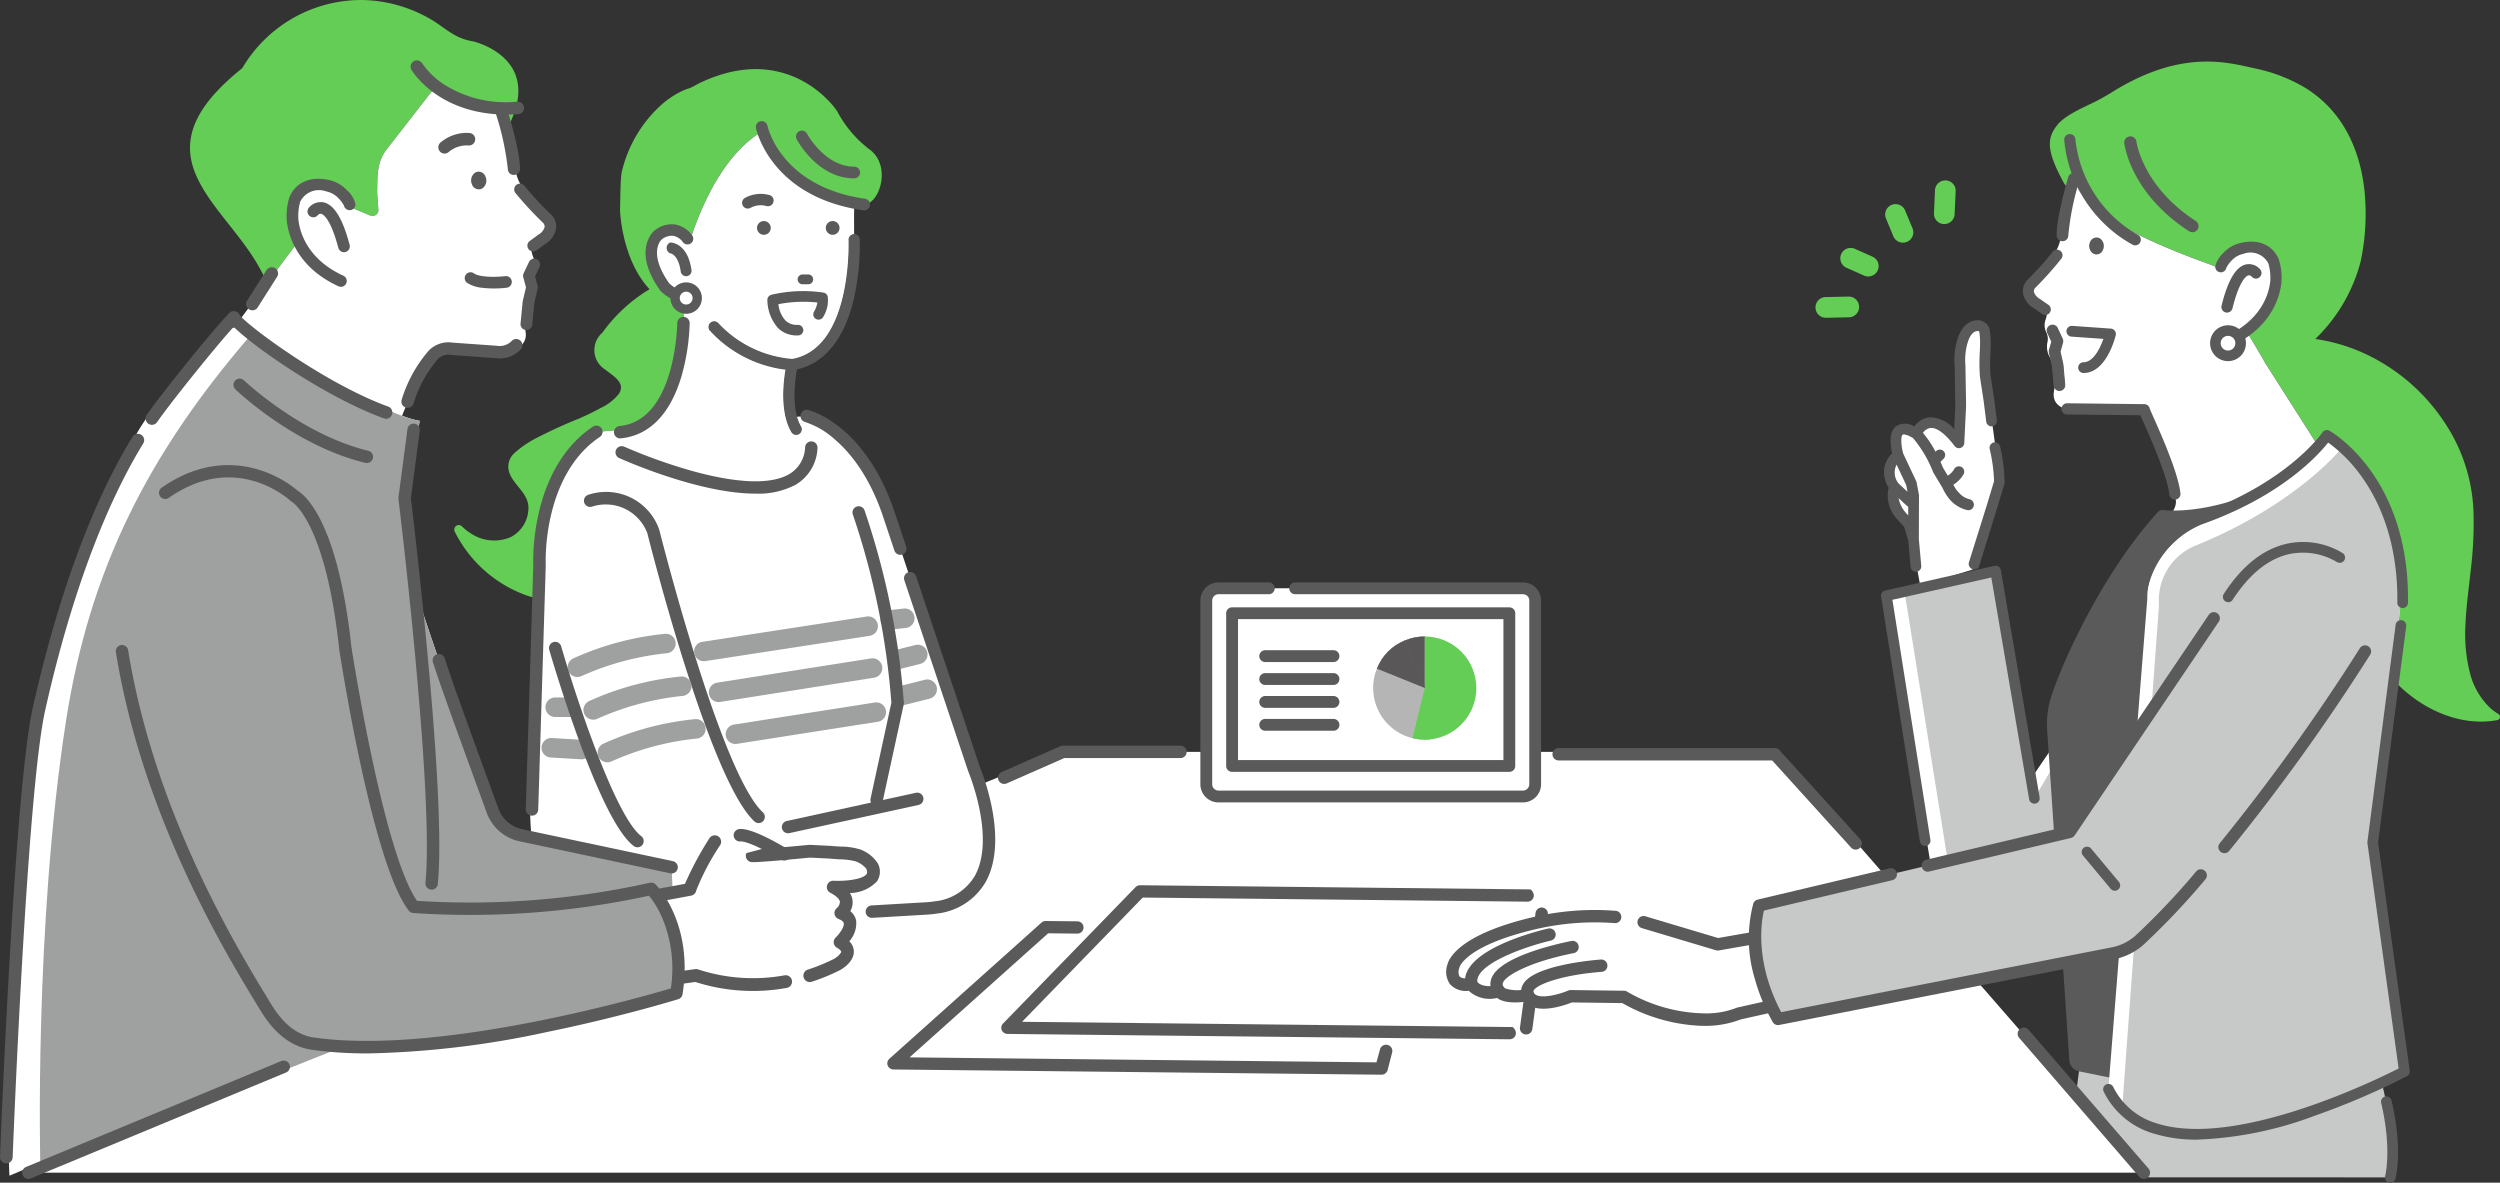 <svg xmlns="http://www.w3.org/2000/svg" xmlns:xlink="http://www.w3.org/1999/xlink" width="299.986" height="141.917" viewBox="0 0 299.986 141.917">
  <rect x="0" y="0" width="299.986" height="141.917" fill="#333333" stroke="none"/>
  <defs>
    <clipPath id="clip-path">
      <path id="Path_79143" data-name="Path 79143" d="M424.958,324.816a5.962,5.962,0,0,0-3.322,3.38,5.749,5.749,0,0,0-.451,2.319,6.192,6.192,0,1,0,6.194-6.19h0a6,6,0,0,0-2.419.491" fill="none"/>
    </clipPath>
  </defs>
  <g id="merit_5" transform="translate(149.993 70.958)">
    <g id="Group_105714" data-name="Group 105714" transform="translate(-149.993 -70.958)">
      <g id="グループ_80244" data-name="グループ 80244" transform="translate(-256.415 -247.95)">
        <g id="Group_105710" data-name="Group 105710">
          <g id="グループ_80243" data-name="グループ 80243">
            <path id="パス_70971" data-name="パス 70971" d="M556.242,333.65a7.346,7.346,0,0,1-1.033-.763,8.7,8.7,0,0,1-2.451-4.336,18.892,18.892,0,0,1-.512-5.433c.079-2.239.4-4.469.637-6.7a46.928,46.928,0,0,0,.341-7,20.62,20.62,0,0,0-3.377-10.628,23.166,23.166,0,0,0-7.628-7.329,21.569,21.569,0,0,0-7.981-2.837,19.821,19.821,0,0,0,5.452-9.34,27.8,27.8,0,0,0,.486-8.088c-.368-4.049-1.926-9.553-7.263-12.777a19.332,19.332,0,0,0-5.9-2.255c-3.148-.682-8.743-2.415-17.169,2.847a25.676,25.676,0,0,1-2.494,1.37c-1.019.486-3.151,1.446-4.015,2.5-1.354,1.655-1.4,3.145.778,7.1l.547.743c.535-2.381,1.061-3.734.757-2.553-1.5,5.814,15.649,11.182,16.82,11.762l1.346.024,1.9,6.906c.108.139,2.691,4.486,2.748,4.652l7.82,12.269a39.43,39.43,0,0,1-4.3,4.105c.077.194.152.39.229.585A118.709,118.709,0,0,0,537.766,321c2,3.7,4.246,7.413,7.532,10.122,2.96,2.441,6.925,3.954,10.78,3.237a.4.4,0,0,0,.163-.713" fill="#64cd55"/>
            <path id="パス_70972" data-name="パス 70972" d="M543.24,389.228s1.268-7.633-3.806-19.9l-32.561-.422-1.269,9.726,8.55,10.593Z" fill="#c7c8c8"/>
            <path id="パス_70973" data-name="パス 70973" d="M528.228,291.522c-.058-.166-2.641-4.513-2.748-4.652l-1.9-6.906-1.346-.024c-1.171-.58-18.317-5.948-16.82-11.762.482-1.873-1.126,2.627-1.539,7.5-.018.214-.019.755-.179.612-.123-.111.38,1.087-2.119,3.927a11.673,11.673,0,0,0-1.745,2.587,1.227,1.227,0,0,0,1.076,1.487c.479.082,1.562.448.939,2.087a1.986,1.986,0,0,0,.127,1.491,1.756,1.756,0,0,1,.136,1.083,2.545,2.545,0,0,0,.189,1.712,4.273,4.273,0,0,1,.463,1.268l.092.511a6.99,6.99,0,0,1,.026,2.452c-.17.955.11,2.417,3.45,2.365l6.159-.145c2.238-.537,5,10.773,5,10.773.341,1.782-2.723,3.286-1.6,4.355,8.81,4.651,20.157-8.458,20.157-8.458Z" fill="#fff"/>
            <path id="パス_70974" data-name="パス 70974" d="M522.911,279.952s0-.3.809-1.2a3.315,3.315,0,0,1,1.72-.988,3.053,3.053,0,0,1,3.788,1.529,6.619,6.619,0,0,1,.281,2.494c-.18,1.73-1.209,4.965-5.438,6.991Z" fill="#fff"/>
            <path id="パス_70975" data-name="パス 70975" d="M523.46,289.067a.673.673,0,0,1,.313-.9h0c4.167-2,4.926-5.178,5.059-6.453a6.115,6.115,0,0,0-.227-2.153,2.412,2.412,0,0,0-3.015-1.146,2.635,2.635,0,0,0-1.376.781,3.655,3.655,0,0,0-.648.879.673.673,0,0,1-1.335-.136,3.151,3.151,0,0,1,.979-1.64,3.989,3.989,0,0,1,2.066-1.194c2.1-.506,3.809.209,4.561,1.912a7.156,7.156,0,0,1,.335,2.836c-.157,1.5-1.036,5.238-5.817,7.528a.7.7,0,0,1-.179.057.672.672,0,0,1-.719-.373m.119-9.1h0m0,0h0m0,0h0" fill="#5a5a5a"/>
            <path id="パス_70976" data-name="パス 70976" d="M517.5,307.89a.673.673,0,0,0,.556-.732c-.247-2.413-2.3-7.031-3.284-9.25-.18-.4-.351-.789-.4-.926a.672.672,0,0,0-.638-.536l-9.258-.106a.673.673,0,0,0-.042,1.346l8.814.092c.076.176.174.4.3.677.884,1.988,2.95,6.642,3.177,8.84a.673.673,0,0,0,.737.6h0l.045-.006" fill="#5a5a5a"/>
            <path id="パス_70977" data-name="パス 70977" d="M499.6,281.637a.542.542,0,0,1,.064-.063,36.521,36.521,0,0,0,3.074-3.434.667.667,0,0,1,1.029.848,42.007,42.007,0,0,1-3.182,3.552.625.625,0,0,0-.108.436,1.482,1.482,0,0,0,.744.861l1,.7a.667.667,0,0,1-.772,1.088h0l-.96-.682a2.638,2.638,0,0,1-1.33-1.8,1.973,1.973,0,0,1,.446-1.505" fill="#5a5a5a"/>
            <path id="パス_70978" data-name="パス 70978" d="M523.759,285.447a.674.674,0,0,0,.541-.5c.873-3.529,1.747-3.916,1.913-3.958a.45.45,0,0,1,.389.153.669.669,0,0,0,.941.083l0,0a.678.678,0,0,0,.082-.952,1.783,1.783,0,0,0-1.71-.594c-1.213.279-2.17,1.9-2.925,4.948a.675.675,0,0,0,.766.825" fill="#5a5a5a"/>
            <path id="パス_70979" data-name="パス 70979" d="M508.763,277.92a.824.824,0,0,1-1.045.516.8.8,0,0,1-.131-.057,1.1,1.1,0,0,1-.381-1.37.825.825,0,0,1,1.046-.517.787.787,0,0,1,.13.057,1.1,1.1,0,0,1,.381,1.371" fill="#5a5a5a"/>
            <path id="パス_70980" data-name="パス 70980" d="M522.272,289.388a1.516,1.516,0,1,1,1.749,1.239h0a1.516,1.516,0,0,1-1.748-1.24h0" fill="#fff"/>
            <path id="パス_70981" data-name="パス 70981" d="M521.645,289.493a2.151,2.151,0,1,1,2.481,1.761,2.151,2.151,0,0,1-2.481-1.761m1.253-.213a.88.88,0,1,0,.72-1.015h0a.881.881,0,0,0-.72,1.015" fill="#5a5a5a"/>
            <path id="パス_70982" data-name="パス 70982" d="M512.39,277.349c-.028-.012-.055-.024-.081-.038a16.009,16.009,0,0,1-8.2-12.588.673.673,0,0,1,1.344-.064,14.923,14.923,0,0,0,7.5,11.471.673.673,0,0,1-.566,1.218" fill="#5a5a5a"/>
            <path id="パス_70983" data-name="パス 70983" d="M519.758,275.771a.738.738,0,0,1-.663-.069c-6.995-4.531-7.748-10.325-7.776-10.569a.734.734,0,1,1,1.458-.173c.008.063.74,5.379,7.117,9.51a.734.734,0,0,1-.136,1.3" fill="#5a5a5a"/>
            <path id="パス_70984" data-name="パス 70984" d="M504.148,276.85a.7.7,0,0,1-.9-.4.693.693,0,0,1-.046-.23c-.063-2.087,1.333-6.824,1.393-7.026a.7.7,0,1,1,1.344.4,31.854,31.854,0,0,0-1.336,6.584.7.7,0,0,1-.45.676" fill="#5a5a5a"/>
            <path id="パス_70985" data-name="パス 70985" d="M503.631,294.8a.638.638,0,0,0,.542-.687l-.214-2.386a.543.543,0,0,0-.013-.082l-.337-1.5.3-1.082a.633.633,0,0,0-.036-.441l-.574-1.235a.636.636,0,1,0-1.159.525l.006.012.475,1.021-.285,1.01a.646.646,0,0,0-.008.312l.364,1.619.21,2.344a.637.637,0,0,0,.69.577h.035" fill="#5a5a5a"/>
            <path id="パス_70986" data-name="パス 70986" d="M503.64,294.858H503.6a.7.7,0,0,1-.759-.633l-.209-2.336-.363-1.618a.687.687,0,0,1,.009-.343l.278-.987-.466-1a.7.7,0,1,1,1.23-.67.746.746,0,0,1,.037.081l.575,1.234a.7.7,0,0,1,.039.485l-.3,1.066.334,1.487a.66.66,0,0,1,.014.091l.214,2.386a.7.7,0,0,1-.595.754m-1.156-7.728a.573.573,0,0,0-.278.762l.475,1.02a.066.066,0,0,1,0,.044l-.285,1.01a.565.565,0,0,0-.007.28l.365,1.627.21,2.344a.573.573,0,0,0,.621.52h.032a.572.572,0,0,0,.487-.618l-.214-2.386a.38.38,0,0,0-.012-.074l-.337-1.5a.055.055,0,0,1,0-.031l.3-1.081a.581.581,0,0,0-.033-.4l-.574-1.235a.575.575,0,0,0-.6-.325.552.552,0,0,0-.159.048" fill="#5a5a5a"/>
            <path id="パス_70987" data-name="パス 70987" d="M506.32,292.7a.646.646,0,0,1,.111-1.282c.85-.006,1.5-.9,1.888-1.656a8.777,8.777,0,0,0,.49-1.148l-3.852-.273a.647.647,0,0,1,.092-1.29l4.658.33a.646.646,0,0,1,.6.692.586.586,0,0,1-.015.1c-.043.184-1.093,4.517-3.849,4.537a.7.7,0,0,1-.121-.01" fill="#5a5a5a"/>
            <path id="パス_70988" data-name="パス 70988" d="M495.878,316.473c-1.1.274-13.109,2.96-13.109,2.96l6.343,38.481,8.034,3.806,15.285-15.87.361-23.034-12.686,18.607Z" fill="#fff"/>
            <path id="パス_70989" data-name="パス 70989" d="M495.879,316.473c-1.973-.564-10.854,2.96-10.854,2.96l5.5,34.252,6.625,8.034,15.285-15.87.361-23.034-12.263,20.932Z" fill="#c7c8c8"/>
            <path id="パス_70990" data-name="パス 70990" d="M515.9,309.848s7.612,1.268,18.888-6.061l3.1,4.859v6.373l-4.229,8.59-7.612,8.866-6.484,12.746L515.047,375.7l-2.819,1.385-6.214-1.272a.743.743,0,0,1-.591-.676l-2.66-39.617a10.068,10.068,0,0,1,.449-3.734c1.282-4.031,6.084-14.713,12.68-21.939" fill="#5a5a5a"/>
            <path id="パス_70991" data-name="パス 70991" d="M512.229,377.788a.733.733,0,0,1-.141-.015l-6.214-1.272a1.449,1.449,0,0,1-1.151-1.318l-2.661-39.616a10.731,10.731,0,0,1,.481-4c1.3-4.078,6.139-14.869,12.831-22.2a.7.7,0,0,1,.634-.22c.127.02,7.557,1.085,18.39-5.957a.7.7,0,0,1,.969.2l.007.011,3.1,4.859a.7.7,0,0,1,.11.379v6.379a.716.716,0,0,1-.072.311l-4.229,8.589a.772.772,0,0,1-.1.148l-7.557,8.8-6.393,12.568L515.739,375.8a.707.707,0,0,1-.386.529l-2.819,1.385a.727.727,0,0,1-.31.073m3.942-67.2c-6.41,7.151-11.037,17.478-12.287,21.41a9.333,9.333,0,0,0-.418,3.474l2.661,39.616a.038.038,0,0,0,.029.034l5.978,1.224,2.271-1.116,4.457-30.114a.7.7,0,0,1,.068-.216l6.484-12.745a.689.689,0,0,1,.093-.139l7.554-8.8,4.117-8.363v-6l-2.6-4.093c-9.761,6.16-16.7,5.989-18.4,5.831" fill="#5a5a5a"/>
            <path id="パス_70992" data-name="パス 70992" d="M469.688,338.17H383.68L259.825,388.665H513.667Z" fill="#fff"/>
            <path id="パス_70993" data-name="パス 70993" d="M440.468,355.153,438.126,371.9l-15.158-.162-1.189,4.45-57.277-.612,17.556-15.71,6.839.073,4.9-5.247s46.68-.254,46.672.46" fill="#fff"/>
            <path id="パス_70994" data-name="パス 70994" d="M437.551,372.659l-60.22-.643a.785.785,0,0,1-.569-.239.727.727,0,0,1,.01-1.007l15.9-16.367a.759.759,0,0,1,.554-.229l46.844.5a.021.021,0,0,1,.019.008c.738.656.27,1.469-.385,1.463l-46.166-.493-14.482,14.909,58.874.629c.75.658.28,1.477-.377,1.47" fill="#5a5a5a"/>
            <path id="パス_70995" data-name="パス 70995" d="M422.187,376.908l-58.551-.626a.754.754,0,0,1-.7-.474.727.727,0,0,1,.194-.807l18.257-16.343a.756.756,0,0,1,.516-.193l3.8.04a.737.737,0,0,1-.015,1.474l-3.5-.038-16.629,14.886,56.022.6L422,373.9a.754.754,0,0,1,.89-.572.737.737,0,0,1,.586.863v.008l-.547,2.119a.75.75,0,0,1-.745.587" fill="#5a5a5a"/>
            <path id="パス_70996" data-name="パス 70996" d="M439.54,372.083c-.034,0-.067,0-.1-.007a.747.747,0,0,1-.637-.839l1.865-13.709a.745.745,0,1,1,1.481.161l0,.039-1.864,13.709a.746.746,0,0,1-.738.645" fill="#5a5a5a"/>
            <path id="パス_70997" data-name="パス 70997" d="M479.087,349.9a.744.744,0,0,1-.537-.229L469.065,339.2H443.446a.745.745,0,0,1,0-1.49h25.936a.742.742,0,0,1,.537.229l9.7,10.7a.745.745,0,0,1-.537,1.261" fill="#5a5a5a"/>
            <path id="パス_70998" data-name="パス 70998" d="M436.315,366.9c.557.97,3.446.451,3.446.451.922,1.937,5.127.143,5.127.143l6.385.083c8.355,4.578,13.78,2,13.78,2l8.678-1.947c.113-5.756-3.3-7.742-3.3-7.742l-7.9,1.381-8.87-2.653a15.939,15.939,0,0,0-3.429-.637,31.7,31.7,0,0,0-9.723.747c-9.3,2.185-9.7,5.163-9.7,5.163s-.9,2.541,2.175,2.175c0,0,.655,1.378,3.332.833" fill="#fff"/>
            <path id="パス_70999" data-name="パス 70999" d="M439.747,368.092a.74.74,0,0,1-.674-.469,1.761,1.761,0,0,1,.146-1.638c1.358-2.174,7.988-2.794,9.3-2.9a.741.741,0,0,1,.115,1.477c-4.92.384-7.734,1.52-8.161,2.2a.3.3,0,0,0-.025.309.741.741,0,0,1-.417.961.76.76,0,0,1-.283.052" fill="#5a5a5a"/>
            <path id="パス_71000" data-name="パス 71000" d="M436.3,367.643a.741.741,0,0,1-.579-.3,2.012,2.012,0,0,1-.333-2.014c1.021-2.655,8.17-4.187,9.593-4.467a.741.741,0,0,1,.286,1.454c-5.324,1.05-8.174,2.7-8.5,3.545a.561.561,0,0,0,.137.6.741.741,0,0,1-.607,1.184" fill="#5a5a5a"/>
            <path id="パス_71001" data-name="パス 71001" d="M432.968,366.806a.742.742,0,0,1-.709-.586c-.907-4.237,8.841-6.6,9.956-6.856a.741.741,0,0,1,.331,1.443c-3.088.709-9.312,2.89-8.839,5.1a.743.743,0,0,1-.567.883.761.761,0,0,1-.172.017" fill="#5a5a5a"/>
            <path id="パス_71002" data-name="パス 71002" d="M460.547,371.044a20.8,20.8,0,0,1-9.466-2.729l-6.049-.079c-.846.34-4.228,1.559-5.626-.081-.92.119-2.5.2-3.353-.457a3.693,3.693,0,0,1-3.4-.86,2.563,2.563,0,0,1-2.258-.805,2.617,2.617,0,0,1-.3-2.331c.144-.637,1.285-3.585,10.233-5.691a32.354,32.354,0,0,1,9.959-.768.741.741,0,0,1-.107,1.478,31.308,31.308,0,0,0-9.474.723l-.027.007c-8.074,1.9-9.06,4.333-9.134,4.558a.36.36,0,0,1-.035.131,1.228,1.228,0,0,0,.041.971c.179.221.671.3,1.348.221a.674.674,0,0,1,.752.4c.07.106.62.824,2.521.438a.739.739,0,0,1,.789.357,4.638,4.638,0,0,0,2.673.091.741.741,0,0,1,.8.411c.46.966,3.055.253,4.169-.22a.721.721,0,0,1,.3-.059l6.385.083h0a.731.731,0,0,1,.342.091,19.026,19.026,0,0,0,9.552,2.627,9.8,9.8,0,0,0,3.556-.65.7.7,0,0,1,.154-.053l8.1-1.811a9.073,9.073,0,0,0-1.43-4.946,6.063,6.063,0,0,0-1.3-1.421l-7.6,1.328a.766.766,0,0,1-.34-.02l-8.87-2.653a.741.741,0,1,1,.381-1.433l.044.014,8.7,2.6,7.724-1.351a.74.74,0,0,1,.5.089c.155.09,3.791,2.276,3.671,8.4a.742.742,0,0,1-.579.708l-8.6,1.924a11.835,11.835,0,0,1-4.741.763" fill="#5a5a5a"/>
            <path id="パス_71003" data-name="パス 71003" d="M321.15,315.881s-.569-11.188,6.827-16.119l3.539-.266c1.479-.72,4.941-2.594,5.812-4.713a30.264,30.264,0,0,0,1.025-10.82l-.14-3.447s2.324-11.862,9.128-16.467a22.577,22.577,0,0,0,11.3,8.627c.348-.289.974-.024,1.64-.191,1.879-.47,2.987-4.8.478-6.6a13.846,13.846,0,0,1-3.891-4.592,9.564,9.564,0,0,0-1.151-1.372,12.547,12.547,0,0,0-3.508-2.521,11.845,11.845,0,0,0-5.832-1.136,14.752,14.752,0,0,0-3.749.737,19.238,19.238,0,0,0-2.041.808c-.442.2-.927.5-1.325.683-.146.067-.32.1-.471.16a7.805,7.805,0,0,0-.8.354,10.665,10.665,0,0,0-2.442,1.73,15.643,15.643,0,0,0-4.517,7.816c-.194.791-.177,3.766-.219,4.579,0,0,.154,5.9,3.547,9.523a19.01,19.01,0,0,0-5.666,5.22,2.751,2.751,0,0,0,.352,4.429c.862.707,2.5,1.56,1.64,2.889a5.932,5.932,0,0,1-2.169,1.7c-.85.479-1.736.894-2.63,1.286a57.4,57.4,0,0,0-5.318,2.446,11.994,11.994,0,0,0-2.41,1.68,2.187,2.187,0,0,0-.618,2.391c.547,1.5,2.231,2.407,2.283,4.111a3.964,3.964,0,0,1-2.134,3.6,5.054,5.054,0,0,1-4.824-.48,5.964,5.964,0,0,1-1.014-.811.542.542,0,0,0-.874.617,15.418,15.418,0,0,0,8.625,7.665,12.609,12.609,0,0,0,1.379.379Z" fill="#64cd55"/>
            <path id="パス_71004" data-name="パス 71004" d="M288.509,281.876l4.8-6.444.62.619,3.736-3.562,3.163,1.325a.717.717,0,0,0,.989-.587l-.147-2.238c.049-1.981-.062-3.57,1.155-5.134l6.115-7.862c-.632.74,6,2.728,8.295,2.953l.28,1.966c4.039-8.106-4.33-10-4.33-10-2.3-.356-3.463-1.725-5.1-2.661a16.932,16.932,0,0,0-8.163-2.3,16.579,16.579,0,0,0-14.437,8.18c-13.276,10.593-2,16.135,2.281,24.348.253.485.49.889.735,1.4" fill="#64cd55"/>
            <path id="パス_71005" data-name="パス 71005" d="M373.3,340.256,363.252,310.2c-3.418-10.75-10.051-12.33-10.051-12.33l-1.692.128a10.38,10.38,0,0,1-.031-6.292c7.955-1.548,7.434-14.992,7.434-14.992-.031-3.559.007-3.932.007-3.932a22.619,22.619,0,0,1-11.576-8.729c-6.8,4.6-9.128,16.467-9.128,16.467l.14,3.447a30.286,30.286,0,0,1-1.024,10.82c-.871,2.119-4.334,3.993-5.812,4.713l-3.539.266c-7.4,4.93-6.827,16.119-6.827,16.119l-1.141,25.975c-.025,1.968-.18,10.325,1.716,11.463l2.834,7.31,42.959-3.67a11.04,11.04,0,0,0,1.161-.122c10.874-1.766,4.619-16.581,4.619-16.581" fill="#fff"/>
            <path id="パス_71006" data-name="パス 71006" d="M320.249,345.822h-.023a.746.746,0,0,1-.722-.768h0l.9-29.168a25.943,25.943,0,0,1,.659-6.382c1.067-4.655,3.315-8.238,6.5-10.361a.745.745,0,0,1,.827,1.24h0c-3.617,2.411-5.191,6.472-5.874,9.454a24.547,24.547,0,0,0-.617,6.005v.061l-.9,29.2a.746.746,0,0,1-.744.722" fill="#5a5a5a"/>
            <path id="パス_71007" data-name="パス 71007" d="M361.055,358.085a.744.744,0,1,1-.043-1.488l6.466-.379a10.142,10.142,0,0,0,1.086-.113,6.314,6.314,0,0,0,4.831-3.064c2.519-4.557-.752-12.422-.785-12.5-.007-.019-.014-.037-.02-.055l-7.661-22.917a.745.745,0,0,1,1.413-.473l7.653,22.893c.261.627,3.517,8.686.705,13.773a7.721,7.721,0,0,1-5.9,3.814,11.794,11.794,0,0,1-1.243.131l-6.461.377h-.044" fill="#5a5a5a"/>
            <path id="パス_71008" data-name="パス 71008" d="M364.447,314.526a.745.745,0,0,1-.707-.509l-1.2-3.59c-1.694-5.333-4.2-8.267-6-9.791a9.856,9.856,0,0,0-3.523-2.048.745.745,0,0,1,.349-1.448c.288.068,7.087,1.8,10.588,12.825l1.2,3.579a.744.744,0,0,1-.471.942.73.73,0,0,1-.236.039" fill="#5a5a5a"/>
            <path id="パス_71009" data-name="パス 71009" d="M357.153,275.326a.824.824,0,1,1-.8-.85.825.825,0,0,1,.8.85h0" fill="#5a5a5a"/>
            <path id="パス_71010" data-name="パス 71010" d="M348.9,275.326a.824.824,0,1,1-.8-.85.825.825,0,0,1,.8.85h0" fill="#5a5a5a"/>
            <path id="パス_71011" data-name="パス 71011" d="M351.475,292.224h-.043a14.565,14.565,0,0,1-9.741-4.726.522.522,0,1,1,.811-.658h0a13.781,13.781,0,0,0,9.016,4.34.523.523,0,0,1-.042,1.044" fill="#5a5a5a"/>
            <path id="パス_71012" data-name="パス 71012" d="M351.475,292.313h-.049a14.662,14.662,0,0,1-9.8-4.759.611.611,0,1,1,.949-.77,13.673,13.673,0,0,0,8.951,4.31.611.611,0,0,1-.048,1.221m-9.378-5.579a.433.433,0,0,0-.434.432.438.438,0,0,0,.1.275,14.47,14.47,0,0,0,9.679,4.693.434.434,0,0,0,.09-.864h-.021a13.851,13.851,0,0,1-9.075-4.375.428.428,0,0,0-.337-.16" fill="#5a5a5a"/>
            <path id="パス_71013" data-name="パス 71013" d="M351.475,292.294h-.048a14.654,14.654,0,0,1-9.79-4.751.59.59,0,0,1-.129-.435.581.581,0,0,1,.216-.4.591.591,0,0,1,.832.086,13.671,13.671,0,0,0,8.965,4.317.592.592,0,0,1,.543.637.6.6,0,0,1-.59.545m-9.378-5.579a.452.452,0,0,0-.35.739,14.5,14.5,0,0,0,9.692,4.7.453.453,0,0,0,.072-.9,13.8,13.8,0,0,1-9.061-4.368.451.451,0,0,0-.352-.167" fill="#5a5a5a"/>
            <path id="パス_71014" data-name="パス 71014" d="M351.476,292.382h-.055a14.746,14.746,0,0,1-9.851-4.784.681.681,0,0,1,1.056-.859,13.6,13.6,0,0,0,8.9,4.285.679.679,0,0,1,.624.731v0a.686.686,0,0,1-.678.627M342.1,286.8a.364.364,0,0,0-.283.593,14.4,14.4,0,0,0,9.63,4.668.375.375,0,0,0,.265-.085.363.363,0,0,0,.045-.512l0,0a.357.357,0,0,0-.249-.127,13.93,13.93,0,0,1-9.123-4.4.358.358,0,0,0-.283-.134" fill="#5a5a5a"/>
            <path id="パス_71015" data-name="パス 71015" d="M351.953,299.987a.525.525,0,0,1-.452-.259c-1.73-2.965-.585-7.936-.535-8.146a.52.52,0,0,1,.426-.4c7.474-1.189,7-14.321,6.994-14.454a.523.523,0,0,1,1.045-.044,29.137,29.137,0,0,1-.723,7.161c-1.133,4.749-3.477,7.61-6.793,8.3-.216,1.124-.8,4.847.489,7.049a.522.522,0,0,1-.451.786" fill="#5a5a5a"/>
            <path id="パス_71016" data-name="パス 71016" d="M351.953,300.062a.6.6,0,0,1-.521-.3c-1.746-2.994-.594-7.993-.545-8.2a.6.6,0,0,1,.491-.456c7.4-1.177,6.933-14.24,6.928-14.371a.6.6,0,0,1,1.2-.052,29.118,29.118,0,0,1-.726,7.183c-1.132,4.747-3.484,7.633-6.8,8.351-.217,1.151-.763,4.794.49,6.943a.6.6,0,0,1-.519.9m6.955-23.8h-.018a.443.443,0,0,0-.424.462c.006.133.478,13.336-7.061,14.535a.441.441,0,0,0-.361.336c-.049.209-1.188,5.148.526,8.088a.456.456,0,0,0,.606.159.444.444,0,0,0,.16-.606c-1.3-2.23-.711-6-.5-7.1a.078.078,0,0,1,.062-.063c3.281-.686,5.609-3.537,6.732-8.244a29.014,29.014,0,0,0,.721-7.14.444.444,0,0,0-.443-.424" fill="#5a5a5a"/>
            <path id="パス_71017" data-name="パス 71017" d="M351.951,300.061a.6.6,0,0,1-.512-.294c-1.744-2.99-.593-7.986-.543-8.2a.587.587,0,0,1,.483-.449c7.419-1.18,6.941-14.251,6.935-14.382a.593.593,0,0,1,1.184-.05,29.145,29.145,0,0,1-.725,7.18c-1.132,4.746-3.484,7.63-6.8,8.346-.216,1.145-.768,4.8.49,6.956a.593.593,0,0,1-.216.81.6.6,0,0,1-.3.08m6.955-23.8h-.019a.454.454,0,0,0-.433.472c.006.134.486,13.327-7.053,14.525a.45.45,0,0,0-.37.344c-.049.209-1.188,5.153.528,8.1a.453.453,0,0,0,.829-.114.447.447,0,0,0-.047-.343c-1.3-2.227-.709-6-.5-7.1l.008-.045.045-.009c3.285-.687,5.615-3.54,6.739-8.251a28.982,28.982,0,0,0,.722-7.142.453.453,0,0,0-.453-.434" fill="#5a5a5a"/>
            <path id="パス_71018" data-name="パス 71018" d="M351.954,300.135a.676.676,0,0,1-.581-.333c-1.758-3.014-.6-8.043-.552-8.255a.669.669,0,0,1,.548-.509c7.355-1.17,6.875-14.169,6.869-14.3a.672.672,0,1,1,1.343-.057,29.259,29.259,0,0,1-.728,7.2c-1.133,4.752-3.488,7.653-6.809,8.394-.21,1.138-.741,4.739.49,6.849a.673.673,0,0,1-.241.919.69.69,0,0,1-.338.091m6.955-23.879-.016.08a.373.373,0,0,0-.357.389c.006.134.491,13.4-7.12,14.608a.368.368,0,0,0-.3.283c-.049.208-1.18,5.124.519,8.037a.385.385,0,0,0,.511.134.374.374,0,0,0,.136-.51h0c-1.313-2.251-.72-6.044-.507-7.153l.009-.045a.077.077,0,0,1,.061-.063l.046-.01c3.252-.68,5.562-3.513,6.678-8.192a28.906,28.906,0,0,0,.719-7.12.372.372,0,0,0-.374-.358Z" fill="#5a5a5a"/>
            <path id="パス_71019" data-name="パス 71019" d="M334.329,277.056s.088,7.2,6.17,6.257l.858-4.028s-4.114-7.2-7.028-2.229" fill="#fff"/>
            <path id="パス_71020" data-name="パス 71020" d="M338.223,284a2.159,2.159,0,0,0,1.123-.315.576.576,0,0,0-.573-1l-.019.012c-.879.527-1.974-.527-2.142-.7-2.519-3.572-1.071-5.2-.9-5.37a1.766,1.766,0,0,1,2.5.017,1.743,1.743,0,0,1,.222.276.576.576,0,0,0,.957-.642h0a2.913,2.913,0,0,0-4.035-.837,2.95,2.95,0,0,0-.365.284.288.288,0,0,0-.033.028c-.106.092-2.551,2.318.733,6.945.014.019.029.038.045.056a4.793,4.793,0,0,0,1.08.836,2.9,2.9,0,0,0,1.413.41" fill="#5a5a5a"/>
            <path id="パス_71021" data-name="パス 71021" d="M338.227,284.11a3,3,0,0,1-1.468-.424,4.907,4.907,0,0,1-1.1-.854c-.019-.022-.037-.045-.054-.068-3.343-4.711-.824-7-.716-7.1l.041-.033a3.253,3.253,0,0,1,2.541-.738,3.3,3.3,0,0,1,2.014,1.318.688.688,0,0,1-1.142.768h0a1.908,1.908,0,0,0-1.113-.73,1.938,1.938,0,0,0-1.449.465c-.154.155-1.542,1.718.924,5.214.107.108,1.176,1.156,1.992.667a.688.688,0,1,1,.708,1.18,2.278,2.278,0,0,1-1.181.33m-1.217-9.026a3.233,3.233,0,0,0-1.942.733l-.02.026c-.1.089-2.476,2.249.751,6.8q.017.023.036.045a4.634,4.634,0,0,0,1.041.812,2.325,2.325,0,0,0,2.423.1.466.466,0,0,0-.477-.8c-.943.566-2.064-.5-2.28-.715-2.582-3.66-1.077-5.347-.9-5.528a1.878,1.878,0,0,1,2.894.311.464.464,0,1,0,.77-.518h0a3.065,3.065,0,0,0-1.866-1.221,2.343,2.343,0,0,0-.426-.037" fill="#5a5a5a"/>
            <path id="パス_71022" data-name="パス 71022" d="M338.744,280.98a.715.715,0,0,0,.092-.008.558.558,0,0,0,.44-.632c-.452-3.146-2.335-3.182-2.416-3.182a.6.6,0,0,0-.075,1.039l.06.04c.043,0,1.059.091,1.367,2.279a.54.54,0,0,0,.533.464" fill="#5a5a5a"/>
            <path id="パス_71023" data-name="パス 71023" d="M338.744,281.092a.655.655,0,0,1-.645-.561c-.3-2.1-1.252-2.181-1.262-2.182h-.03l-.085-.057a.714.714,0,0,1-.193-.989.705.705,0,0,1,.282-.243l.048-.011c.084,0,2.061.037,2.527,3.278a.65.65,0,0,1-.642.767m-1.86-2.963c.194.031,1.145.287,1.438,2.371a.429.429,0,0,0,.487.362h.008a.442.442,0,0,0,.347-.5c-.416-2.891-2.044-3.074-2.279-3.085a.488.488,0,0,0-.193.662.505.505,0,0,0,.155.17Z" fill="#5a5a5a"/>
            <path id="パス_71024" data-name="パス 71024" d="M346.007,272.87a.594.594,0,0,1-.139-1.1,3.822,3.822,0,0,1,2.886-.314.593.593,0,1,1-.389,1.121,2.63,2.63,0,0,0-1.941.241.6.6,0,0,1-.418.053" fill="#5a5a5a"/>
            <path id="パス_71025" data-name="パス 71025" d="M346.146,272.976a.731.731,0,0,1-.161-.019.684.684,0,0,1-.16-1.269,3.918,3.918,0,0,1,2.96-.319.684.684,0,0,1-.45,1.292,2.525,2.525,0,0,0-1.867.235.7.7,0,0,1-.321.079m1.569-1.581a3.818,3.818,0,0,0-1.806.453.5.5,0,1,0,.472.889,2.735,2.735,0,0,1,2.011-.247.5.5,0,0,0,.331-.95h0a3.285,3.285,0,0,0-1.009-.144" fill="#5a5a5a"/>
            <path id="パス_71026" data-name="パス 71026" d="M360.057,273.189c-.034,0-.067,0-.1-.008-10.968-1.6-12.756-9.517-12.827-9.853a.7.7,0,1,1,1.373-.291h0c.065.3,1.7,7.3,11.657,8.755a.7.7,0,1,1-.1,1.4" fill="#5a5a5a"/>
            <path id="パス_71027" data-name="パス 71027" d="M358.912,269.353c-4.371,0-6.8-4.507-6.9-4.7a.7.7,0,1,1,1.241-.657c.021.039,2.145,3.952,5.664,3.952a.7.7,0,0,1,0,1.4h0" fill="#5a5a5a"/>
            <path id="パス_71028" data-name="パス 71028" d="M340.08,283.715a1.328,1.328,0,1,1-1.328-1.328,1.329,1.329,0,0,1,1.328,1.328v0" fill="#fff"/>
            <path id="パス_71029" data-name="パス 71029" d="M338.753,285.605a1.885,1.885,0,1,1,1.885-1.885,1.885,1.885,0,0,1-1.885,1.885m0-2.656a.771.771,0,1,0,.771.771.771.771,0,0,0-.771-.771" fill="#5a5a5a"/>
            <path id="パス_71030" data-name="パス 71030" d="M353.4,282.062h-.685a.589.589,0,0,1,0-1.178h.685a.589.589,0,0,1,0,1.178" fill="#5a5a5a"/>
            <path id="パス_71031" data-name="パス 71031" d="M347.055,307.183c-6.8,0-15.868-4.058-16.351-4.276a.745.745,0,0,1,.613-1.358,64.233,64.233,0,0,0,7.978,2.864c5.542,1.559,9.628,1.708,11.816.432a3.883,3.883,0,0,0,1.913-3.253.745.745,0,1,1,1.484.135,5.35,5.35,0,0,1-2.648,4.406,9.61,9.61,0,0,1-4.806,1.05" fill="#5a5a5a"/>
            <path id="パス_71032" data-name="パス 71032" d="M330.84,300.556a.745.745,0,0,1-.072-1.487c6.754-.658,6.913-12.237,6.914-12.354a.745.745,0,0,1,.745-.74h.005a.744.744,0,0,1,.74.749v0a25.671,25.671,0,0,1-1.012,6.478c-1.35,4.475-3.856,7.015-7.247,7.346-.024,0-.049,0-.073,0" fill="#5a5a5a"/>
            <path id="パス_71033" data-name="パス 71033" d="M347.445,346.714a.742.742,0,0,1-.506-.2c-5.344-4.961-12.382-32.729-12.845-34.569a5.323,5.323,0,0,0-6.643-3.2.745.745,0,0,1-.469-1.414,6.754,6.754,0,0,1,8.508,4.085.8.8,0,0,1,.035.108c.073.29,7.338,29.169,12.427,33.9a.745.745,0,0,1-.507,1.291" fill="#5a5a5a"/>
            <path id="パス_71034" data-name="パス 71034" d="M340.87,327.292a1.171,1.171,0,0,1-.177-2.328l19.722-3.035a1.171,1.171,0,0,1,.356,2.315l-19.722,3.035a1.336,1.336,0,0,1-.179.013" fill="#9fa0a0"/>
            <path id="パス_71035" data-name="パス 71035" d="M342.639,332.194a1.171,1.171,0,0,1-.181-2.327l18.457-2.908a1.171,1.171,0,1,1,.4,2.308l-.031.005-18.457,2.908a1.425,1.425,0,0,1-.184.014" fill="#9fa0a0"/>
            <path id="パス_71036" data-name="パス 71036" d="M344.662,337.224a1.171,1.171,0,0,1-.179-2.328l16.94-2.654a1.171,1.171,0,0,1,.419,2.3l-.056.009-16.941,2.655a1.41,1.41,0,0,1-.183.014" fill="#9fa0a0"/>
            <path id="パス_71037" data-name="パス 71037" d="M325.7,329.188a1.171,1.171,0,0,1-.458-2.249A34.834,34.834,0,0,1,336.269,324a1.171,1.171,0,1,1,.1,2.34,33.23,33.23,0,0,0-10.215,2.752,1.169,1.169,0,0,1-.456.093" fill="#9fa0a0"/>
            <path id="パス_71038" data-name="パス 71038" d="M327.6,334.309a1.171,1.171,0,0,1-.458-2.249,34.81,34.81,0,0,1,11.026-2.937,1.171,1.171,0,0,1,.1,2.34,33.258,33.258,0,0,0-10.215,2.753,1.169,1.169,0,0,1-.456.093" fill="#9fa0a0"/>
            <path id="パス_71039" data-name="パス 71039" d="M329.3,339.424a1.171,1.171,0,0,1-.458-2.249,34.81,34.81,0,0,1,11.026-2.937,1.171,1.171,0,1,1,.1,2.34,33.259,33.259,0,0,0-10.215,2.753,1.169,1.169,0,0,1-.456.093" fill="#9fa0a0"/>
            <path id="パス_71040" data-name="パス 71040" d="M363.249,323.5a1.171,1.171,0,0,1-.128-2.335l1.706-.189a1.171,1.171,0,1,1,.313,2.321l-.054.006-1.706.189c-.044.005-.087.007-.131.008" fill="#9fa0a0"/>
            <path id="パス_71041" data-name="パス 71041" d="M364.2,328.24a1.171,1.171,0,0,1-.283-2.307l2.275-.568a1.171,1.171,0,1,1,.636,2.253c-.023.007-.045.013-.068.018l-2.276.569a1.241,1.241,0,0,1-.285.035" fill="#9fa0a0"/>
            <path id="パス_71042" data-name="パス 71042" d="M364.574,332.6a1.171,1.171,0,0,1-.283-2.306l3.034-.758a1.171,1.171,0,1,1,.636,2.253c-.023.007-.045.013-.068.018l-3.035.758a1.24,1.24,0,0,1-.285.035" fill="#9fa0a0"/>
            <path id="パス_71043" data-name="パス 71043" d="M361.605,344.7a.714.714,0,0,1-.16-.018.745.745,0,0,1-.57-.884h0l2.5-11.524a91.744,91.744,0,0,0-4.619-22.573.745.745,0,0,1,1.394-.526,93.37,93.37,0,0,1,4.723,23.088.777.777,0,0,1-.015.215L362.331,344.1a.746.746,0,0,1-.727.587" fill="#5a5a5a"/>
            <path id="パス_71044" data-name="パス 71044" d="M352.063,288.2a3.171,3.171,0,0,1-2.291-.884,5.221,5.221,0,0,1-1.277-3.378.635.635,0,0,1,.493-.62,16.66,16.66,0,0,1,6.245-.258.635.635,0,0,1,.511.521,3.8,3.8,0,0,1-.6,2.481.637.637,0,0,1-1.06-.7h0a2.989,2.989,0,0,0,.411-1.114,16.175,16.175,0,0,0-4.679.2,3.458,3.458,0,0,0,.851,1.962,1.946,1.946,0,0,0,1.485.519.636.636,0,0,1,.035,1.272h-.12" fill="#5a5a5a"/>
            <path id="パス_71045" data-name="パス 71045" d="M322.433,275.1a2.945,2.945,0,0,0-.791-1.64c-3.855-3.695-3.21-5.28-3.352-5.148l-1.051-7.371c-2.3-.224-8.925-2.213-8.293-2.952l-6.117,7.865c-1.217,1.564-1.106,3.154-1.156,5.135l.149,2.237a.718.718,0,0,1-.989.587l-3.164-1.324-3.73,3.557-.619-.618-11.3,15.146,20.755,11.867,3.489-8.534c.125-.241,2.35-3.2,2.159-3.4a2.843,2.843,0,0,1,1.086-.38l6.409.042c3.476,0,3.742-1.529,3.548-2.52a7.269,7.269,0,0,1-.017-2.552l.093-.577a5.216,5.216,0,0,1,.452-1.284,2.638,2.638,0,0,0,.172-1.764,1.755,1.755,0,0,1,.1-1.11,2.07,2.07,0,0,0,.123-1.594c-.678-1.694.442-2.094.939-2.188a1.265,1.265,0,0,0,1.113-1.4c0-.029-.008-.059-.013-.087" fill="#fff"/>
            <path id="パス_71046" data-name="パス 71046" d="M298.369,272.464s-.011-.315-.862-1.237a3.451,3.451,0,0,0-1.807-1,3.177,3.177,0,0,0-3.914,1.657,6.9,6.9,0,0,0-.249,2.6c.219,1.8,1.346,5.145,5.781,7.177Z" fill="#fff"/>
            <path id="パス_71047" data-name="パス 71047" d="M297.213,282.356a.792.792,0,0,1-.187-.056c-5.013-2.3-5.994-6.17-6.184-7.729a7.43,7.43,0,0,1,.3-2.956c.753-1.784,2.513-2.558,4.711-2.069a4.136,4.136,0,0,1,2.17,1.206,3.276,3.276,0,0,1,1.047,1.689.7.7,0,0,1-1.386.164,3.828,3.828,0,0,0-.69-.9,2.75,2.75,0,0,0-1.445-.788,2.508,2.508,0,0,0-3.116,1.246,6.307,6.307,0,0,0-.2,2.243c.161,1.325,1.007,4.623,5.377,6.625a.7.7,0,0,1-.4,1.329m.457-9.866h0m0,0h0m0,0h0" fill="#5a5a5a"/>
            <path id="パス_71048" data-name="パス 71048" d="M322.653,273.8a.59.59,0,0,0-.068-.064,37.657,37.657,0,0,1-3.259-3.519.694.694,0,0,0-1.056.9,43.8,43.8,0,0,0,3.373,3.64.647.647,0,0,1,.12.451,1.542,1.542,0,0,1-.759.909l-1.022.751a.693.693,0,1,0,.821,1.117l.988-.726a2.754,2.754,0,0,0,1.352-1.9,2.061,2.061,0,0,0-.491-1.558" fill="#5a5a5a"/>
            <path id="パス_71049" data-name="パス 71049" d="M319.468,287.544a.7.7,0,0,1-.591-.76l.255-2.624a.654.654,0,0,1,.015-.09l.383-1.652-.326-1.193a.7.7,0,0,1,.043-.485l.642-1.354a.7.7,0,1,1,1.265.6l-.532,1.12.3,1.114a.7.7,0,0,1,.007.344l-.4,1.778-.25,2.578a.7.7,0,0,1-.764.629h0l-.038-.005" fill="#5a5a5a"/>
            <path id="パス_71050" data-name="パス 71050" d="M314.123,282.467a3.944,3.944,0,0,1-1.649-.574.7.7,0,0,1,.808-1.144c.729.516,2.844.45,3.756.338a.7.7,0,0,1,.209,1.384l-.038.005a12.747,12.747,0,0,1-3.086-.009" fill="#5a5a5a"/>
            <path id="パス_71051" data-name="パス 71051" d="M297.585,278.2a.7.7,0,0,1-.572-.513c-.97-3.655-1.887-4.043-2.06-4.083a.467.467,0,0,0-.4.165.7.7,0,1,1-1.081-.89,1.857,1.857,0,0,1,1.768-.648c1.267.27,2.291,1.937,3.13,5.1a.7.7,0,0,1-.5.855h0a.7.7,0,0,1-.285.016" fill="#5a5a5a"/>
            <path id="パス_71052" data-name="パス 71052" d="M313.057,270.1a.86.86,0,0,0,1.1.518.941.941,0,0,0,.133-.061,1.147,1.147,0,0,0,.372-1.433.856.856,0,0,0-1.231-.461,1.147,1.147,0,0,0-.373,1.433" fill="#5a5a5a"/>
            <path id="パス_71053" data-name="パス 71053" d="M317.831,268.9a.747.747,0,0,0,.239.043.728.728,0,0,0,.739-.717v0c.029-2.172-1.508-7.076-1.573-7.283a.73.73,0,1,0-1.406.394c0,.015.009.029.014.044a33.227,33.227,0,0,1,1.506,6.826.73.73,0,0,0,.48.7" fill="#5a5a5a"/>
            <path id="パス_71054" data-name="パス 71054" d="M316.594,261.686c-7.682-.251-10.68-5.144-10.814-5.369a.753.753,0,0,1,1.293-.771,9.285,9.285,0,0,0,2.607,2.524,13.791,13.791,0,0,0,8.854,2.073.753.753,0,0,1,.106,1.5,20.242,20.242,0,0,1-2.046.041" fill="#5a5a5a"/>
            <path id="パス_71055" data-name="パス 71055" d="M309.735,266.377a.753.753,0,0,1-.453-1.33,4.848,4.848,0,0,1,3.5-1.137.753.753,0,0,1-.194,1.494,3.324,3.324,0,0,0-2.346.8.754.754,0,0,1-.506.174" fill="#5a5a5a"/>
            <path id="パス_71056" data-name="パス 71056" d="M286.678,285.185a.788.788,0,0,1-.7-.517.671.671,0,0,1,.1-.657l2.328-3.668a.781.781,0,0,1,1.048-.2.751.751,0,0,1,.2,1.044l-.024.034-2.328,3.67a.756.756,0,0,1-.625.3" fill="#5a5a5a"/>
            <path id="パス_71057" data-name="パス 71057" d="M305.328,296.888a.747.747,0,0,1-.722-.941h0a16.2,16.2,0,0,1,3.26-5.931,3.306,3.306,0,0,1,2.89-.949l5.211.368a.492.492,0,0,1,.076.009,2.032,2.032,0,0,0,1.731-.535.745.745,0,1,1,1.164.931,3.47,3.47,0,0,1-3.106,1.079l-5.232-.37a.8.8,0,0,1-.109-.016,1.774,1.774,0,0,0-1.534.5,14.946,14.946,0,0,0-2.913,5.308.748.748,0,0,1-.718.549" fill="#5a5a5a"/>
            <path id="パス_71058" data-name="パス 71058" d="M257.547,389.027s-4.114-80.74,26.758-101.812c0,0,18.144,10.656,22.463,11.232l-1.435,9.791,1.44,12.1s8.64,25.919,9.792,27.071l20.448,4.607.288,6.912-26.207,7.488-8.082,3.373Z" fill="#fff"/>
            <path id="パス_71059" data-name="パス 71059" d="M261.257,388s-.775-28.685,3.074-53.512c2.844-18.341,9.965-32.121,21.989-46.12,0,0,16.128,9.5,20.448,10.079l-1.44,9.792,1.444,12.091s8.64,25.919,9.792,27.072l20.448,4.607.282,6.921-26.207,7.488-8.815,5.272Z" fill="#9fa0a0"/>
            <path id="パス_71060" data-name="パス 71060" d="M302.8,298.2a.769.769,0,0,1-.312-.043c-6.86-2.486-15.531-8.5-18.034-10.99-2.341,2.581-7.742,9.325-9.191,11.44a.758.758,0,0,1-1.251-.856c1.607-2.346,8.009-10.308,9.925-12.248A.758.758,0,0,1,285,285.5a.75.75,0,0,1,.15.211c.628,1.072,10.2,8.255,17.843,11.023a.758.758,0,0,1-.2,1.469" fill="#5a5a5a"/>
            <path id="パス_71061" data-name="パス 71061" d="M257.234,387.547a.75.75,0,0,1-.134,0,.758.758,0,0,1-.681-.828v-.009c.008-.078,1.68-43.8,3.934-53.866,2.089-9.3,5.85-22.486,11.935-32.434a.758.758,0,1,1,1.322.741.5.5,0,0,1-.03.05c-5.973,9.766-9.681,22.769-11.739,31.957-2.237,9.983-3.9,53.634-3.91,53.712a.76.76,0,0,1-.7.677" fill="#5a5a5a"/>
            <path id="パス_71062" data-name="パス 71062" d="M308.209,354.7c-.024,0-.049,0-.073,0a.746.746,0,0,1-.669-.814h0c1.06-10.809-3.2-45.708-3.237-46.059a.737.737,0,0,1,0-.188l1.08-8.208a.745.745,0,1,1,1.478.194l-1.068,8.114c.119.98,1.132,9.394,2.016,18.908,1.258,13.555,1.667,22.769,1.215,27.384a.747.747,0,0,1-.741.673" fill="#5a5a5a"/>
            <path id="パス_71063" data-name="パス 71063" d="M337.007,352.758a.735.735,0,0,1-.155-.017l-18.022-3.823a5.379,5.379,0,0,1-4.008-3.431c-.46-1.269-.96-2.64-1.471-4.044-1.95-5.35-4.159-11.414-4.99-14.044a.745.745,0,1,1,1.421-.449c.821,2.6,3.025,8.647,4.969,13.983.511,1.406,1.011,2.777,1.472,4.047a3.889,3.889,0,0,0,2.9,2.479l18.035,3.827A.745.745,0,0,1,337,352.76" fill="#5a5a5a"/>
            <path id="パス_71064" data-name="パス 71064" d="M300.432,303.511a.853.853,0,0,1-.175-.021c-8.451-2.04-15.316-8.55-15.6-8.826a.745.745,0,1,1,1.031-1.076c.068.064,6.872,6.51,14.923,8.453a.745.745,0,0,1-.174,1.469" fill="#5a5a5a"/>
            <path id="パス_71065" data-name="パス 71065" d="M361.048,351.862s-1.277-2-5.009-1.65l-2.452-.123a20.489,20.489,0,0,1-3.053.376s-3.437-2.778-7.152-2.328l-.584-.19s-.078.123-.207.335h0c-.738,1.206-3.212,5.308-3.381,6.387,0,0-12.6,2.42-15.646,2.334l-.184,10.273L339.938,365a22.18,22.18,0,0,0,16.925-1.323s2.563-1.42.353-2.677c0,0,2.669-2.51.092-3.5,0,0,2.365-1.51-.525-3,0,0,5.213.111,4.266-2.637" fill="#fff"/>
            <path id="パス_71066" data-name="パス 71066" d="M322.65,367.51a.737.737,0,0,1-.036-.246l.185-10.273a.765.765,0,0,1,.777-.753h.009c2.606.073,12.742-1.8,15.023-2.234a39.492,39.492,0,0,1,2.929-5.463.766.766,0,0,1,1.312.79,29.065,29.065,0,0,0-2.883,5.456.767.767,0,0,1-.612.633c-.482.093-11.073,2.119-15.038,2.331l-.156,8.643,15.672-2.156a.745.745,0,0,1,.385.046,21.153,21.153,0,0,0,10.341.7.765.765,0,0,1,.268,1.507,22.609,22.609,0,0,1-10.973-.71l-16.371,2.254a.767.767,0,0,1-.834-.526" fill="#5a5a5a"/>
            <path id="パス_71067" data-name="パス 71067" d="M361.748,351.551a4.289,4.289,0,0,0-2.089-1.667,8.269,8.269,0,0,0-2.4-.35c-.385-.023-.783-.047-1.138-.084h-.041l-2.452-.123a.712.712,0,0,0-.113,0c-2.07.2-4.353.4-5.688.5l-1.846.487a.764.764,0,0,0,.37,1.016.781.781,0,0,0,.268.07c.783.057,5.832-.428,6.989-.541l2.376.118c.383.04.79.064,1.184.088a8.168,8.168,0,0,1,1.906.237,3.031,3.031,0,0,1,1.278.873c.194.44.084.6.043.659-.458.665-2.632.869-3.956.8a.765.765,0,0,0-.393,1.444c.7.36,1.116.758,1.155,1.091a1.048,1.048,0,0,1-.375.746.765.765,0,0,0,.21,1.307c.258.1.575.27.622.5.092.464-.521,1.3-.965,1.723a.768.768,0,0,0,.146,1.223c.4.23.511.409.511.471,0,.214-.462.645-.847.864a21.784,21.784,0,0,1-3.149,1.292.765.765,0,0,0-.5.961h0a.765.765,0,0,0,.959.5h0a23.4,23.4,0,0,0,3.388-1.392l.025-.013c.275-.152,1.64-.971,1.647-2.2a1.754,1.754,0,0,0-.545-1.252,3.277,3.277,0,0,0,.823-2.468,1.956,1.956,0,0,0-.7-1.146,2.181,2.181,0,0,0,.267-1.27,2.135,2.135,0,0,0-.315-.906,4.567,4.567,0,0,0,3.245-1.4,2.094,2.094,0,0,0,.1-2.15" fill="#5a5a5a"/>
            <path id="パス_71068" data-name="パス 71068" d="M350.532,351.208a.737.737,0,0,1-.38-.105c-3.557-2.12-4.69-2.193-4.827-2.193a.745.745,0,0,1-.354-1.444c.487-.152,1.907-.049,5.943,2.357a.745.745,0,0,1-.382,1.385Zm-5.118-2.32h0m0,0h0" fill="#5a5a5a"/>
            <path id="パス_71069" data-name="パス 71069" d="M334.559,354.6a99.045,99.045,0,0,1-28.511,2.16c-4.32-5.615-8.208-31.1-8.208-31.1-.788-7.288-2.114-11.7-3.325-14.347-1.444-3.156-2.723-3.795-2.723-3.795a12.291,12.291,0,0,0-15.551-.433l-5.184,19.005c3.247,20.13,13.563,36.675,17.279,42.766,1.328,2.176,3.093,3.956,5.616,4.32,16.448,2.374,43.63-6.048,43.63-6.048,1.3-8.207-3.024-12.527-3.024-12.527" fill="#9fa0a0"/>
            <path id="パス_71070" data-name="パス 71070" d="M300.522,374.352a47.019,47.019,0,0,1-6.676-.435c-2.432-.35-4.442-1.878-6.145-4.669l-.262-.43c-3.807-6.232-13.92-22.787-17.117-42.606a.745.745,0,0,1,1.471-.239c3.15,19.529,13.152,35.9,16.916,42.066l.264.431c1.457,2.388,3.121,3.686,5.086,3.97,14.952,2.159,39.258-4.817,42.856-5.887a15.822,15.822,0,0,0-1.01-8.4,11.69,11.69,0,0,0-1.609-2.723,101.041,101.041,0,0,1-28.314,2.073.743.743,0,0,1-.523-.288c-4.386-5.7-8.194-30.4-8.354-31.445v-.032c-.657-6.072-1.754-10.821-3.262-14.118-1.278-2.793-2.385-3.442-2.4-3.449a.624.624,0,0,1-.159-.114c-.265-.245-6.592-5.981-14.615-.365a.745.745,0,1,1-.854-1.221c4.709-3.3,8.941-2.991,11.662-2.154a13.461,13.461,0,0,1,4.759,2.592c.388.241,1.631,1.191,2.958,4.09,1.573,3.439,2.713,8.338,3.386,14.561.115.744,3.831,24.644,7.869,30.484a99.176,99.176,0,0,0,27.935-2.168.742.742,0,0,1,.7.2c.187.187,4.572,4.686,3.233,13.171a.746.746,0,0,1-.516.6c-.068.022-6.932,2.138-15.718,3.932a110.663,110.663,0,0,1-21.564,2.576" fill="#5a5a5a"/>
            <path id="パス_71071" data-name="パス 71071" d="M493,316.232l2.983-9.777c.142-1.032.238-2.244.238-2.244l-.814-5.928-.864-5.642a13.526,13.526,0,0,1-.15-2.183c0-.553.272-1.986.227-2.3-.053-.367-.7-1.156-1.068-1.17-1.167-.04-1.678,2.679-1.922,3.777a7.919,7.919,0,0,0-.143,2.379l.075,4.52-.172,3.375c-3.434-4.527-5.029-1.19-5.029-1.19-3.4-2.044-2.357,2.768-2.357,2.768a3.781,3.781,0,0,0-.032,4.367s-.728,1.477.818,3.342l.847.942.514,1.723c-.229.569.683,5.231.683,5.231l6.4-1.963Z" fill="#fff"/>
            <path id="パス_71072" data-name="パス 71072" d="M496.418,301.534a.642.642,0,0,0-.765-.49l-.035.009a.659.659,0,0,0-.448.787,19.04,19.04,0,0,1,.519,3.855l-.849,2.815-.008.028-2.165,6.92a.645.645,0,0,0,.467.783.741.741,0,0,0,.094.017.9.9,0,0,0,.6-.182.038.038,0,0,0,.013-.018l2.233-7.187.859-2.855.019-.086a19.184,19.184,0,0,0-.536-4.394" fill="#5a5a5a"/>
            <path id="パス_71073" data-name="パス 71073" d="M492.715,307.843a2.355,2.355,0,0,1-1.07-.592,5.181,5.181,0,0,1-.455-.506c-.038-.05-.075-.1-.112-.155l-.191-.316c-.028-.051-.055-.1-.083-.159a3.575,3.575,0,0,0,1.245-1.291.643.643,0,0,0-1.15-.575,2.2,2.2,0,0,1-.762.776l-.575-.954c-.049-.125-.153-.376-.3-.7l.344-.347a.643.643,0,1,0-.914-.9l-.028.028a11.933,11.933,0,0,0-1.506-2.255,1.329,1.329,0,0,1,.877-.591c.758-.093,1.8.679,2.928,2.17a.643.643,0,0,0,1.154-.357l.218-4.448v-.043l-.078-4.728v-.043a7.688,7.688,0,0,1,.137-2.3c.194-.877.592-1.917,1.385-1.888h.01a.162.162,0,0,1,.141.142,8.911,8.911,0,0,1,.084,1.286c0,.222-.013.577-.028.99a22.994,22.994,0,0,0,.009,3.061l.448,2.935.31,2.466a.642.642,0,0,0,.716.558h0a.644.644,0,0,0,.557-.718l-.312-2.485-.451-2.951a24.61,24.61,0,0,1,0-2.823v-.016c.014-.416.027-.776.028-1.012a10.086,10.086,0,0,0-.1-1.474,1.445,1.445,0,0,0-1.379-1.245c-.757-.026-2.112.315-2.683,2.9a8.884,8.884,0,0,0-.165,2.658l.078,4.687-.139,2.825a3.8,3.8,0,0,0-3.044-1.422,2.591,2.591,0,0,0-1.739,1.1,2.008,2.008,0,0,0-2.179-.04c-.908.7-.693,2.342-.478,3.272a3.1,3.1,0,0,0-.912,1.565,3.51,3.51,0,0,0,.489,2.538,4.165,4.165,0,0,0,1.066,3.829l.806.9.479,1.606.283,3.137a.645.645,0,0,0,.576.612.732.732,0,0,0,.094,0,.643.643,0,0,0,.614-.669v0l-.291-3.218.016-5.247a.606.606,0,0,0-.011-.121l-.272-1.451a.638.638,0,0,0-.05-.155l-1.557-3.31c-.274-.969-.309-2.083-.068-2.27.068-.053.425-.076,1.237.4a14.612,14.612,0,0,1,2.413,4.083.656.656,0,0,0,.048.1l1.066,1.769a5.821,5.821,0,0,0,.657,1.126h0a3.934,3.934,0,0,0,2.373,1.581h.022a.657.657,0,0,0,.721-.562.669.669,0,0,0-.552-.755m-8.463-1.875a2.072,2.072,0,0,1-.25-2.275l1.156,2.457.151.8Zm.942,2.633a.661.661,0,0,0,.2.128V309.8l-.3-.337a3.633,3.633,0,0,1-.853-1.742Z" fill="#5a5a5a"/>
            <path id="パス_71074" data-name="パス 71074" d="M259.825,389.41a.745.745,0,0,1-.285-1.433l30.632-12.711a.745.745,0,0,1,.571,1.377l-30.633,12.71a.752.752,0,0,1-.285.058" fill="#5a5a5a"/>
            <path id="パス_71075" data-name="パス 71075" d="M513.667,389.41a.747.747,0,0,1-.564-.258l-14.4-16.664a.745.745,0,1,1,1.127-.975l14.4,16.664a.746.746,0,0,1-.563,1.232" fill="#5a5a5a"/>
            <path id="パス_71076" data-name="パス 71076" d="M350.977,347.937a.745.745,0,0,1-.158-1.473l15.5-3.383a.745.745,0,0,1,.318,1.456h0l-15.505,3.383a.775.775,0,0,1-.159.017" fill="#5a5a5a"/>
            <path id="パス_71077" data-name="パス 71077" d="M489.721,274.838a1.244,1.244,0,0,0,1.239-1.189l.123-2.728a1.243,1.243,0,0,0-2.481-.16l0,.047-.123,2.729a1.243,1.243,0,0,0,1.185,1.3h.059" fill="#64cd55"/>
            <path id="パス_71078" data-name="パス 71078" d="M484.763,277.066a1.246,1.246,0,0,0,1.242-1.247,1.26,1.26,0,0,0-.1-.473l-.877-2.112a1.245,1.245,0,1,0-2.3.953l.877,2.112a1.244,1.244,0,0,0,1.148.767" fill="#64cd55"/>
            <path id="パス_71079" data-name="パス 71079" d="M475.522,286.081h.026l2.733-.057a1.243,1.243,0,0,0-.052-2.486l-2.733.057a1.243,1.243,0,1,0,.025,2.486" fill="#64cd55"/>
            <path id="パス_71080" data-name="パス 71080" d="M480.6,281.124a1.243,1.243,0,0,0,.5-2.38l-2.09-.927a1.243,1.243,0,0,0-1.051,2.253l.043.019,2.09.928a1.247,1.247,0,0,0,.5.107" fill="#64cd55"/>
            <path id="パス_71081" data-name="パス 71081" d="M326.17,339.058h-.07l-3.6-.21a1.171,1.171,0,1,1,.138-2.338l3.6.212a1.17,1.17,0,0,1-.068,2.339" fill="#9fa0a0"/>
            <path id="パス_71082" data-name="パス 71082" d="M324.689,333.984H323a1.171,1.171,0,0,1,0-2.341h1.691a1.171,1.171,0,1,1,.068,2.341h-.068" fill="#9fa0a0"/>
            <path id="パス_71083" data-name="パス 71083" d="M332.907,349.621a.75.75,0,0,1-.452-.154c-1.816-1.388-4.075-5.79-6.716-13.082-1.938-5.351-3.4-10.387-3.408-10.437a.745.745,0,1,1,1.419-.454l.012.041c1.585,5.5,6.4,20.3,9.6,22.75a.745.745,0,0,1-.453,1.337" fill="#5a5a5a"/>
            <path id="パス_71084" data-name="パス 71084" d="M439.156,318.54H402.629a1.47,1.47,0,0,0-1.47,1.472h0v22.041a1.47,1.47,0,0,0,1.47,1.47h36.527a1.471,1.471,0,0,0,1.471-1.47V320.016a1.472,1.472,0,0,0-1.471-1.472" fill="#fff"/>
            <path id="パス_71085" data-name="パス 71085" d="M439.156,344.236H402.633a2.184,2.184,0,0,1-2.18-2.18V320.014a2.182,2.182,0,0,1,2.18-2.18h6a.71.71,0,1,1,.053,1.419h-6.053a.761.761,0,0,0-.761.761v22.041a.762.762,0,0,0,.761.761H439.16a.763.763,0,0,0,.761-.761V320.014a.761.761,0,0,0-.761-.761H411.8a.71.71,0,0,1,0-1.419h27.355a2.182,2.182,0,0,1,2.18,2.18v22.041a2.184,2.184,0,0,1-2.18,2.18" fill="#5a5a5a"/>
            <rect id="長方形_26920" data-name="長方形 26920" width="33.266" height="18.325" transform="translate(404.259 321.536)" fill="#fff"/>
            <path id="パス_71086" data-name="パス 71086" d="M437.525,340.571H404.259a.711.711,0,0,1-.709-.71V321.537a.709.709,0,0,1,.709-.71h33.266a.71.71,0,0,1,.71.71h0v18.324a.71.71,0,0,1-.71.71h0m-32.556-1.419h31.848V322.246H404.969Z" fill="#5a5a5a"/>
            <path id="パス_71087" data-name="パス 71087" d="M416.452,327.391h-8.246a.71.71,0,0,1,0-1.419h8.246a.71.71,0,0,1,0,1.419" fill="#5a5a5a"/>
            <path id="パス_71088" data-name="パス 71088" d="M416.452,330.14h-8.246a.71.71,0,0,1,0-1.419h8.246a.71.71,0,0,1,0,1.419" fill="#5a5a5a"/>
            <path id="パス_71089" data-name="パス 71089" d="M416.452,332.889h-8.246a.71.71,0,0,1,0-1.419h8.246a.71.71,0,0,1,0,1.419" fill="#5a5a5a"/>
            <path id="パス_71090" data-name="パス 71090" d="M416.452,335.637h-8.246a.71.71,0,0,1,0-1.419h8.246a.71.71,0,0,1,0,1.419" fill="#5a5a5a"/>
            <path id="パス_71091" data-name="パス 71091" d="M376.914,342.017a.745.745,0,0,1-.3-1.428l7.048-3.1a.721.721,0,0,1,.3-.063h14.1a.745.745,0,1,1,0,1.49H384.118l-6.9,3.038a.776.776,0,0,1-.3.063" fill="#5a5a5a"/>
          </g>
        </g>
      </g>
      <g id="グループ_80246" data-name="グループ 80246" transform="translate(-256.415 -247.95)">
        <g id="Group_105712" data-name="Group 105712">
          <g id="Group_105711" data-name="Group 105711" clip-path="url(#clip-path)">
            <g id="グループ_80245" data-name="グループ 80245">
              <path id="パス_71092" data-name="パス 71092" d="M427.377,330.516l-2.419-5.7a5.986,5.986,0,0,1,2.419-.492Z" fill="#595757"/>
              <path id="パス_71093" data-name="パス 71093" d="M427.424,330.744l-2.527-5.953.043-.018a6.028,6.028,0,0,1,2.437-.5h.047Zm-2.4-5.9,2.312,5.446v-5.919a5.944,5.944,0,0,0-2.312.471" fill="#595757"/>
              <path id="パス_71094" data-name="パス 71094" d="M427.377,330.516l-5.741-2.32a5.961,5.961,0,0,1,3.322-3.379Z" fill="#595757"/>
              <path id="パス_71095" data-name="パス 71095" d="M427.462,330.6l-5.887-2.379.018-.043a6.031,6.031,0,0,1,3.346-3.4l.043-.018.018.043Zm-5.766-2.431,5.594,2.26-2.357-5.554a5.938,5.938,0,0,0-3.237,3.293" fill="#595757"/>
              <path id="パス_71096" data-name="パス 71096" d="M427.377,330.517v6.191a6.191,6.191,0,0,1-6.191-6.191,5.75,5.75,0,0,1,.451-2.32Z" fill="#b5b5b6"/>
              <path id="パス_71097" data-name="パス 71097" d="M427.377,330.516v-6.191a6.191,6.191,0,1,1,.009,12.382h-.009Z" fill="#64cd55"/>
              <path id="パス_71098" data-name="パス 71098" d="M425.7,337.392l1.674-6.876.839,7.4Z" fill="#64cd55"/>
            </g>
          </g>
        </g>
      </g>
      <g id="グループ_80248" data-name="グループ 80248" transform="translate(-256.415 -247.95)">
        <g id="Group_105713" data-name="Group 105713">
          <g id="グループ_80247" data-name="グループ 80247">
            <path id="パス_71100" data-name="パス 71100" d="M535.629,300.192s-3.806,5.709-15.646,10.784c0,0-6.046,3.167-5.907,8.872l-4.67,58.787s1.409,13.391,35.522-2.114l-3.806-27.487,2.748-23.47c.312-3.118,1.438-9.51.423-12.474-1.282-3.738-4.3-10.432-8.669-12.9" fill="#fff"/>
            <path id="パス_71101" data-name="パス 71101" d="M537.32,301.812s-5.338,6.663-17.338,11.56a7.089,7.089,0,0,0-4.5,7.188L511.1,380.467s8.457,9.868,33.83-3.946l-3.806-27.488,2.751-23.473c.311-3.119,1.438-9.511.422-12.475-1.281-3.738-2.607-8.811-6.977-11.278" fill="#c7c8c8"/>
            <path id="パス_71102" data-name="パス 71102" d="M522.04,322.161l18.155,3.973c-11.373,17.913-22.7,30.819-27.091,34.666a6.716,6.716,0,0,1-3.027,1.517l-40.313,7.9c-4.29-7.676-2.28-13.614-2.28-13.614l37.273-8.825Z" fill="#c7c8c8"/>
            <path id="パス_71103" data-name="パス 71103" d="M522.635,349.8a.73.73,0,0,0,.9.5.737.737,0,0,0,.363-.239,246.956,246.956,0,0,0,16.909-23.533.729.729,0,1,0-1.23-.781,245.543,245.543,0,0,1-16.808,23.392.728.728,0,0,0-.136.662" fill="#5a5a5a"/>
            <path id="パス_71104" data-name="パス 71104" d="M467.045,365.627a23.228,23.228,0,0,0,2.083,4.955.732.732,0,0,0,.777.359l40.313-7.91a7.485,7.485,0,0,0,3.368-1.684,87.21,87.21,0,0,0,7.479-7.9.729.729,0,0,0-1.106-.949,85.655,85.655,0,0,1-7.333,7.752,6,6,0,0,1-2.7,1.352l-39.777,7.8c-3.174-5.99-2.391-10.834-2.073-12.186l15.383-3.643a.729.729,0,1,0-.291-1.429.367.367,0,0,0-.045.011l-15.8,3.743a.723.723,0,0,0-.522.476,16.571,16.571,0,0,0,.251,9.248" fill="#5a5a5a"/>
            <path id="パス_71105" data-name="パス 71105" d="M487.027,352.02a.729.729,0,0,0,.868.508l17.03-4.032a.742.742,0,0,0,.436-.3l17.283-25.63a.729.729,0,1,0-1.173-.866.6.6,0,0,0-.035.052l-17.124,25.39-16.752,3.967a.727.727,0,0,0-.541.875v0a.114.114,0,0,0,.008.033" fill="#5a5a5a"/>
            <path id="パス_71106" data-name="パス 71106" d="M509.888,354.763a.649.649,0,0,1-.2-.16l-3.317-3.98a.643.643,0,1,1,.97-.844l.017.02,3.318,3.98a.643.643,0,0,1-.788.984" fill="#5a5a5a"/>
            <path id="パス_71107" data-name="パス 71107" d="M487.42,349.461a.639.639,0,0,1-.63-.539l-4.652-29.39a.638.638,0,0,1,.491-.723l13.109-2.96a.636.636,0,0,1,.762.482l.007.034,4.652,27.275a.638.638,0,0,1-1.258.215l-4.539-26.612-11.868,2.68,4.558,28.8a.637.637,0,0,1-.531.729h0a.673.673,0,0,1-.1.008" fill="#5a5a5a"/>
            <path id="パス_71108" data-name="パス 71108" d="M513.216,321.34h-.023a.641.641,0,0,1-.616-.661,12.451,12.451,0,0,1,7.607-11.008c10.78-3.821,14.873-9.775,14.913-9.834a.639.639,0,0,1,.846-.2c.394.224,9.63,5.645,9.415,20.651a.64.64,0,0,1-.638.629h-.009a.639.639,0,0,1-.63-.647c.059-4.1-.64-10.063-4.3-15.153a17.577,17.577,0,0,0-4-4.06c-1.251,1.584-5.691,6.459-15.163,9.817a10.966,10.966,0,0,0-6.764,9.852.639.639,0,0,1-.637.616" fill="#5a5a5a"/>
            <path id="パス_71109" data-name="パス 71109" d="M520.068,384.7a17.18,17.18,0,0,1-5.263-.742,9.68,9.68,0,0,1-5.968-5.039.639.639,0,0,1,1.146-.564,8.451,8.451,0,0,0,5.214,4.387c9.454,3.051,26.256-5.163,29.04-6.58l-3.744-27.039a.605.605,0,0,1,0-.17l3.383-26.006a.639.639,0,1,1,1.271.131l0,.033-3.373,25.922,3.795,27.4a.639.639,0,0,1-.332.651,87.893,87.893,0,0,1-11.057,4.743,44.4,44.4,0,0,1-14.107,2.871" fill="#5a5a5a"/>
            <path id="パス_71110" data-name="パス 71110" d="M543.241,389.867a.647.647,0,0,1-.164-.022.638.638,0,0,1-.454-.779c.011-.043.821-3.293-.485-8.778a.639.639,0,0,1,1.242-.3c1.389,5.837.516,9.256.477,9.4a.639.639,0,0,1-.617.475" fill="#5a5a5a"/>
            <path id="パス_71111" data-name="パス 71111" d="M523.787,320.212a.639.639,0,0,1-.536-.985c2.222-3.434,4.828-5.476,7.746-6.069a9.151,9.151,0,0,1,6.541,1.168.639.639,0,0,1-.715,1.059,8,8,0,0,0-5.591-.971c-2.561.528-4.885,2.381-6.908,5.507a.637.637,0,0,1-.536.292" fill="#5a5a5a"/>
          </g>
        </g>
      </g>
    </g>
  </g>
</svg>
